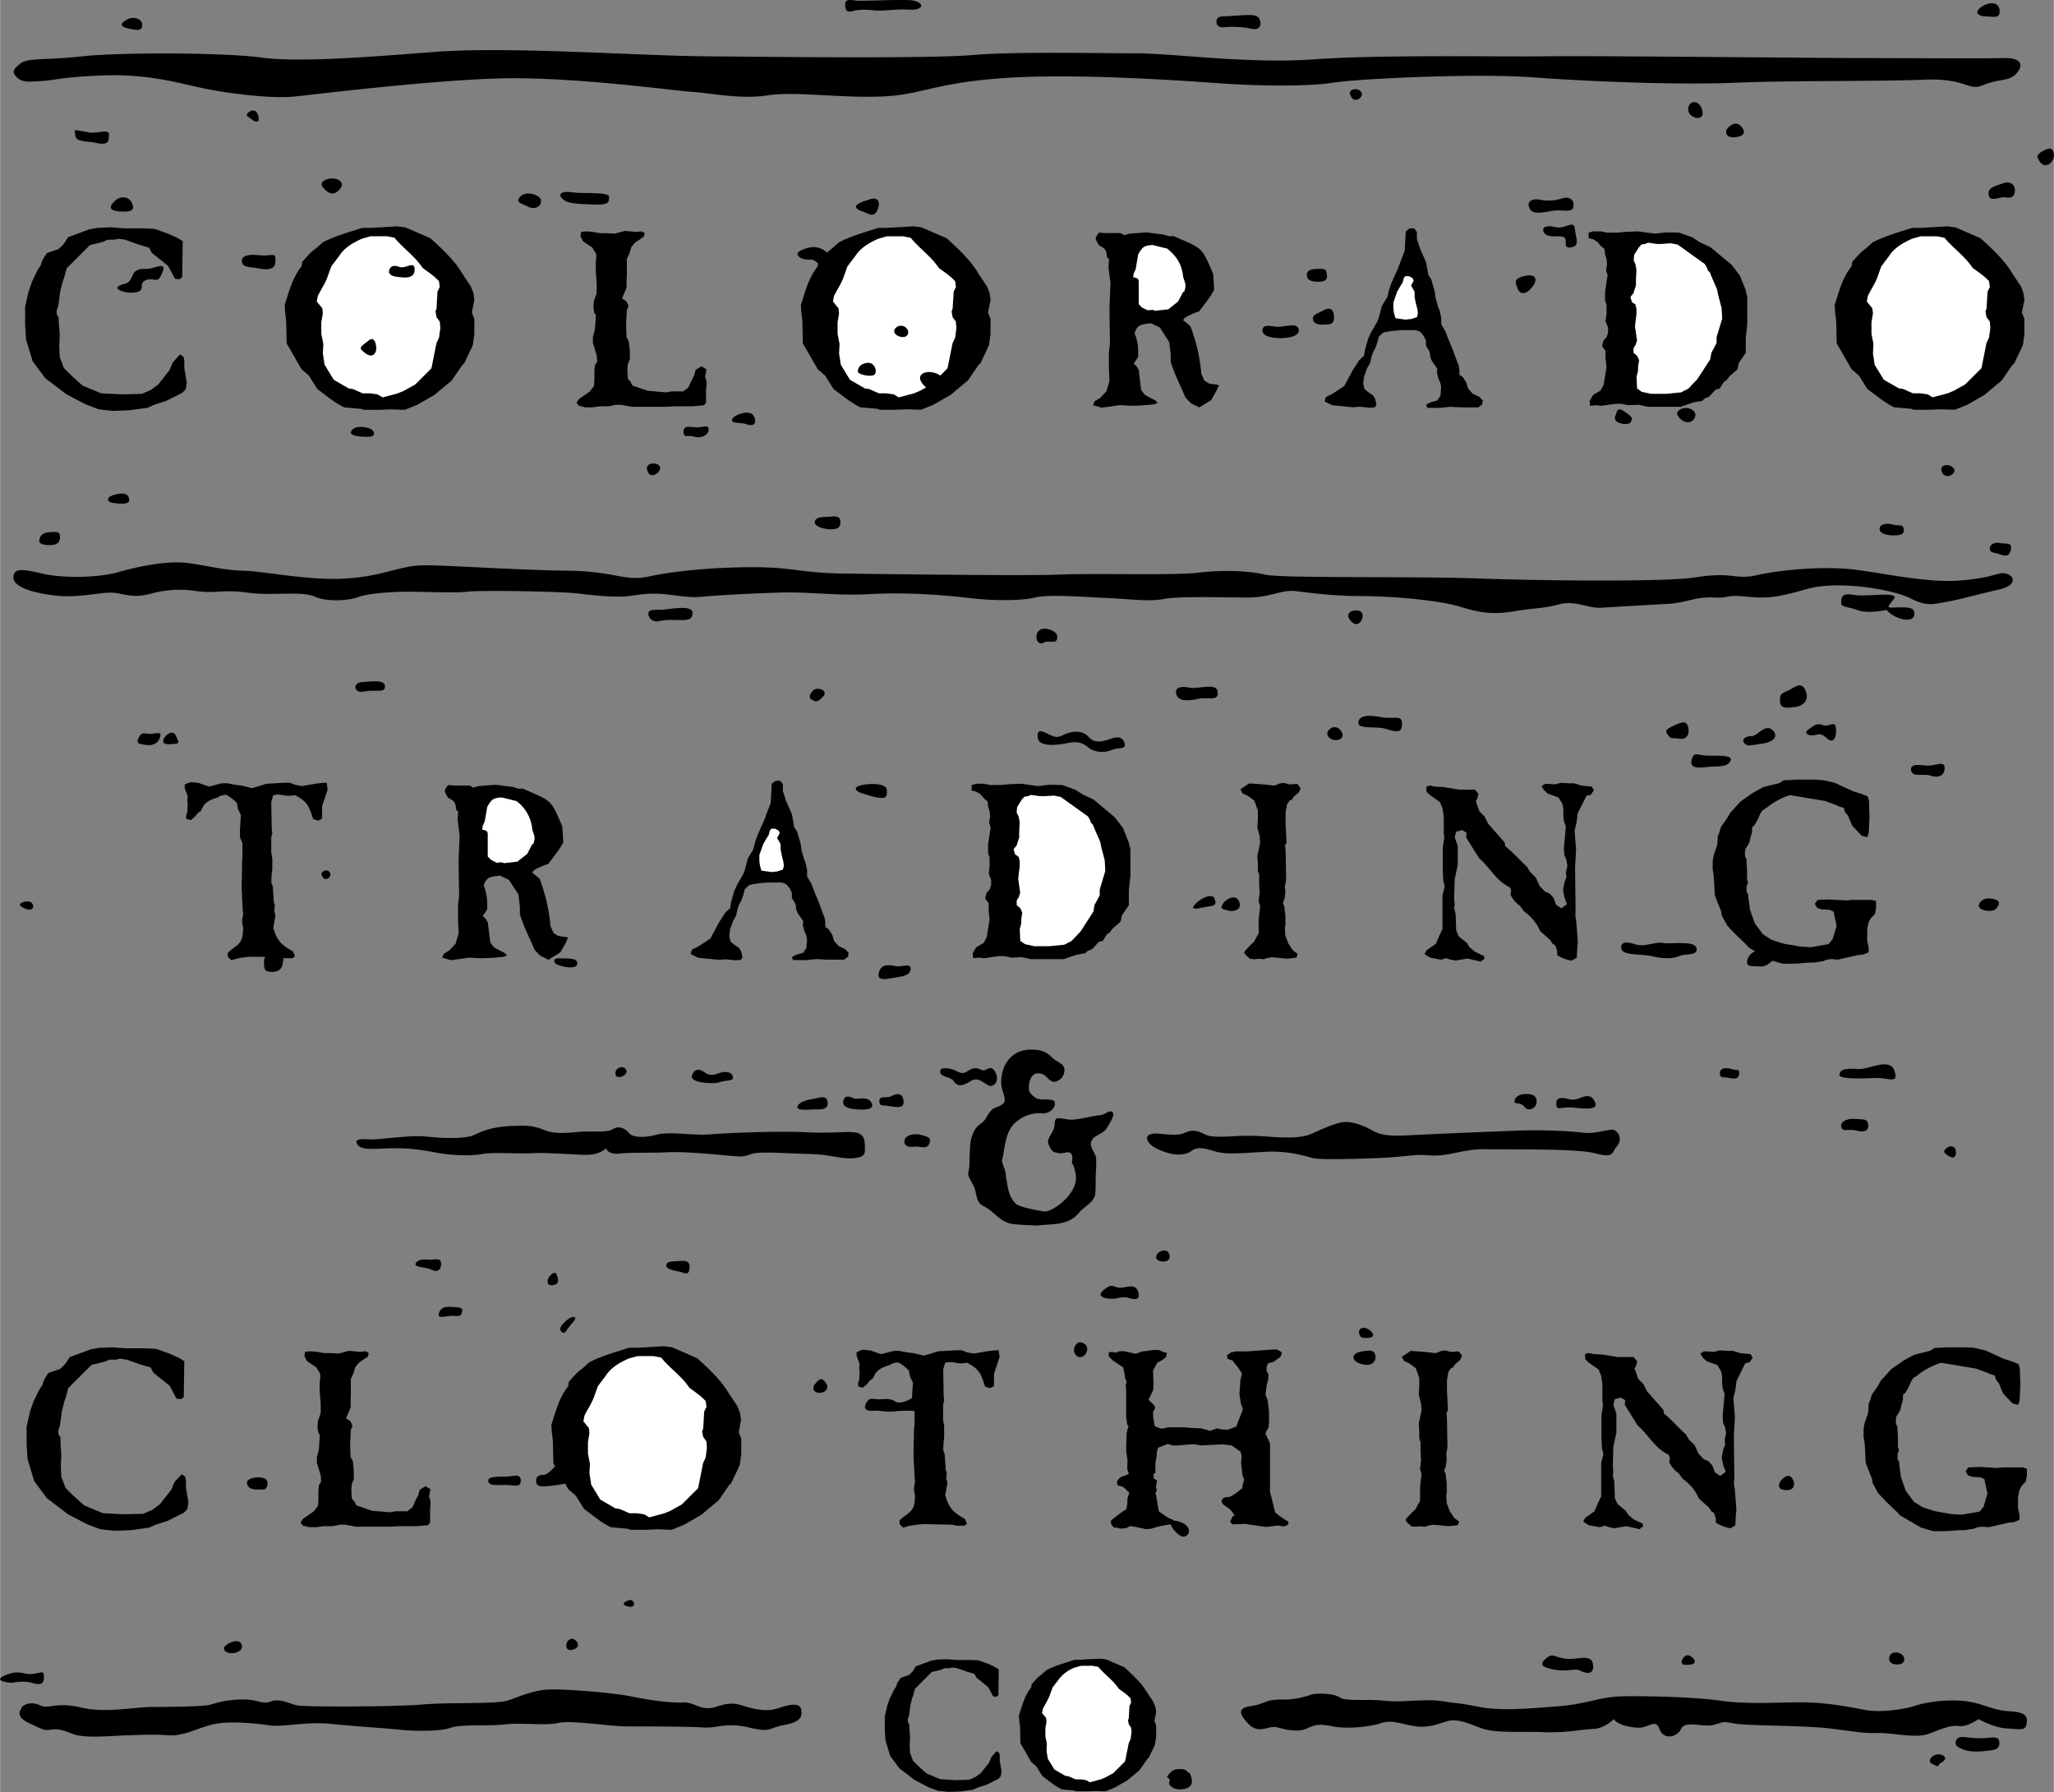 <svg xmlns="http://www.w3.org/2000/svg" width="2500" height="2181" viewBox="0 0 28.936 25.247"><rect x="0" y="0" width="28.936" height="25.247" fill="#808080" stroke="none"/><path d="M1.725 5.556l.271-.007.124-.053.107-.078.16-.203.046-.11.101-.111.046.028.015.053v.107l.035.207-.014.093-.051.053-.227.114-.168.054-.096.043-.261.035-.228.008-.196-.022-.185-.071-.268-.14-.3-.228-.178-.239-.093-.306-.013-.207v-.253l.05-.221.05-.14.038-.078.043-.089.036-.051.028-.082.061-.096.167-.058.072-.071.061-.096.299-.11.118-.021.182-.008.189.015h.264l.167.007.189.068.139.063.068.043-.008.508-.039.028-.063-.007-.097-.182-.231-.185-.036-.071-.147-.043-.192-.069-.093-.013-.054.013h-.1l-.06.03-.188.046-.328.328-.033.125-.021.056-.036.14-.028.21-.022.061v.05l.028.054v.057l.008.09.007.105-.007.153.007.147.057.153c.082.089.171.168.264.25l.264.11.3.014zM5.353 3.203l-.125.007h-.124c-.196.063-.371.11-.557.203l-.1.089c-.075.05-.132.125-.192.189l-.008.061c-.128.16-.175.35-.238.545l.007.104.014.118.007.32c.071.118.139.243.21.364l.104.089.118.189c.125.09.231.186.378.258l.235.021.043.014h.214l.167-.007.196.007.175-.071.242-.139.243-.203.153-.222.021-.014c.042-.09.085-.175.124-.265l.021-.153v-.216l-.035-.09.035-.175-.012-.096-.036-.092-.132-.2c-.104-.175-.285-.342-.439-.482l-.353-.153-.113-.014-.243.014zM8.873 4.951v.11l-.029.071-.007.082.007.121.036.04.028.057.221.074.254.022.074-.014h.168l.071-.054.061-.131.021-.037.022-.082.082-.049.071.043-.021.103.021.061v.064l-.007.05v.192l-.029.035-.16.015H9.5l-.11.007h-.489l-.153-.028h-.075l-.1.021h-.125l-.103.015h-.1l-.089-.022-.036-.043.036-.053.154-.107.056-.075.007-.082v-.136l.008-.075.031-.05-.007-.089-.053-.174V4.75l.029-.114.011-.16V4.43l-.019-.014-.014-.086.007-.089.039-.111v-.131l-.013-.183v-.117l.006-.05v-.071l-.053-.089-.132-.09-.036-.071.008-.061.074-.007.093.007.096.018h.082l.128.007.147-.039.146.014.089-.007.043.025-.015.05-.124.085-.05.061-.029.093-.035.075v.21l-.004.103v.089l-.064.154.057.036.025.043.008.039-.022.043-.011.21.007.174.032.061zM15.984 4.694c.036-.125.107-.125.232-.14l.124.061.132.204.021.174v.104c.054.183.14.336.207.503l.078.082.118.058.168-.104.074-.132.036-.079-.14-.021-.067-.042-.043-.097a2.445 2.445 0 0 0-.153-.667l-.057-.05-.047-.036.025-.036a.98.98 0 0 1 .203-.089c.071-.104.153-.189.21-.307l-.014-.222c-.168-.385-.14-.35-.557-.531h-.071l-.064-.021-.249-.032-.24.018-.072.021-.053-.029h-.225l-.075-.007a.184.184 0 0 0-.05.086.355.355 0 0 0 .05.096c.089.043.104.064.11.168l.028.021-.007.117.028.225-.014.36.007.488-.015.125v.211l.008.192-.043.146-.086.093-.082.05-.021.053.125.036.253-.036.153.008c.118 0 .229-.008.339-.021l.043-.021-.035-.032-.146-.078-.054-.068-.034-.286-.036-.057-.035-.028.063-.097v-.071a.664.664 0 0 0-.05-.263zM19.754 4.651H19.9c.05 0 .097.007.125.043l.035.043.029.061v.071l.032.053.021.036.008.071.021.054.078.114-.006.053.024.093.021.04.015.064-.008.125-.045.07-.093.025-.067.036.018.043h.189l.133-.015.146.008h.253l.053-.043.008-.054-.047-.05-.093-.043-.067-.075-.023-.078-.05-.082-.05-.035V5.21l-.01-.064c-.043-.096-.071-.204-.114-.292l-.036-.089-.039-.1-.057-.097v-.092l-.021-.097-.021-.05-.039-.139-.008-.075-.05-.175-.042-.067-.033-.181-.079-.175-.05-.153v-.097l-.039-.05h-.064l-.053.043-.008.139-.007.132-.028.075a1.451 1.451 0 0 0-.043.114l-.036.089-.024.05-.058.132-.035.104-.021.09-.075.121-.043.16-.021.061-.097.168-.036.082-.043.152-.015.085-.067.061-.05.079-.04.061-.078.146-.043.078-.177.117-.079.036-.021.064.107.053.296.029.093-.008.139.015.075-.007.021-.036-.015-.075-.032-.057-.057-.036-.064-.053-.018-.079.011-.089.043-.125.043-.071.021-.096.021-.058.032-.061.029-.078.021-.082.064-.058c.082-.018.171-.026.264-.033zM22.641 3.72l-.014.089.021.068-.036.239v.118l.022.063v.119l-.015.11.036.089v.071l-.021.064-.043.047-.022.078.05.068v.107l.015.125-.043.249-.043.079-.104.061-.049.085.007.068.078-.008.082.008.197-.028h.082l.099.02.147-.006.132.028h.46l.185-.064.115-.018.039-.035.056-.022.097-.103.057-.015.057-.092.039-.025.043-.057.111-.096.021-.093.096-.139v-.207l.008-.071.013-.132v-.378l-.024-.103-.079-.197-.117-.153-.3-.25-.147-.067-.11-.072-.182-.064-.181-.004-.162.018-.235-.032-.175.007-.124.011h-.139l-.085-.018h-.112l-.063.018v.078l.063.015.058.036.06.067.043.035.007.069.022.071zM27.192 3.203l-.125.007h-.125c-.196.063-.371.11-.556.203l-.101.089c-.074.05-.132.125-.192.189l-.007.061c-.129.16-.175.35-.239.545l.007.104.015.118.007.32c.071.118.14.243.211.364l.104.089.117.189c.125.089.232.186.378.257l.235.021.043.014h.214l.168-.007.196.007.175-.071.242-.139.242-.203.153-.222.021-.014c.043-.09.086-.175.125-.265l.021-.153v-.215l-.036-.09.036-.175-.013-.096-.035-.093-.132-.2c-.104-.175-.286-.342-.439-.481l-.353-.153-.114-.014-.243.014zM6.813 12.476c.035-.125.106-.125.231-.14l.125.061.133.203.021.175v.104c.054.182.139.336.207.503l.078.082.118.058.167-.104.075-.132.035-.079-.139-.021-.067-.042-.043-.096a2.445 2.445 0 0 0-.153-.667l-.058-.05-.046-.036.024-.035a.964.964 0 0 1 .204-.089c.071-.104.153-.189.21-.307l-.015-.222c-.167-.385-.139-.35-.556-.531h-.069l-.065-.023-.25-.032-.242.019-.071.021-.054-.029h-.224l-.075-.007a.18.18 0 0 0-.05.086.423.423 0 0 0 .05.096c.089.043.103.064.111.168l.028.021-.007.117.028.225-.015.36.008.488-.015.125v.211l.008.193-.043.146-.085.092-.082.051-.021.053.125.036.253-.036.153.008c.117 0 .229-.008.339-.021l.043-.021-.036-.032-.146-.078-.053-.068-.037-.287-.035-.057-.036-.029.064-.096v-.071a.683.683 0 0 0-.05-.264zM10.821 12.433h.146c.05 0 .096.007.125.043l.035.042.028.062v.071l.032.053.021.036.008.071.021.054.079.114-.008.053.025.093.021.039.015.064-.008.125-.046.071-.093.025-.068.035.019.043h.189l.132-.015.146.008h.253l.054-.043.007-.054-.046-.05-.093-.043-.067-.075-.021-.078-.05-.082-.051-.036v-.068l-.01-.064c-.042-.096-.072-.203-.114-.292l-.036-.089-.039-.101-.057-.096v-.093l-.021-.097-.021-.05-.039-.139-.008-.075-.05-.175-.043-.067-.032-.182-.078-.175-.05-.153v-.097L10.989 11h-.064l-.054.043-.007.139-.007.132-.029.075c-.014.035-.029.071-.042.114l-.036.089-.024.05-.058.132-.035.104-.021.089-.075.122-.043.16-.021.061-.096.168-.036.082-.043.153-.014.085-.068.061-.05.079-.039.061-.078.146-.043.079-.179.117-.078.036-.021.064.107.053.296.029.093-.008.139.015.075-.007.021-.036-.015-.075-.032-.057-.057-.036-.064-.053-.018-.079.011-.089.043-.125.042-.071.021-.096.021-.058.032-.061.028-.078.021-.082.064-.058c.084-.022.173-.029.265-.036zM13.949 11.502l-.014.089.021.068-.036.239v.118l.021.064v.118l-.013.11.035.089v.071l-.022.065-.042.047-.021.078.05.067v.108l.013.125-.042.249-.043.079-.103.06-.05.085.007.069.078-.008.082.008.196-.03h.082l.1.022.147-.007.131.028h.46l.186-.063.114-.019.039-.035.058-.021.096-.104.057-.015.057-.092.039-.025.043-.057.11-.096.022-.093.096-.14v-.206l.007-.071.015-.132v-.379l-.026-.102-.078-.196-.118-.154-.299-.25-.146-.067-.111-.071-.182-.065-.182-.004-.16.019-.235-.033-.175.007-.125.011h-.139l-.086-.018h-.11l-.065.018v.078l.065.015.057.035.06.068.043.036.007.068.021.071zM18.101 12.49l.008.075-.015.107-.021.046.021.057.015.132v.125l-.008.043.008.11.043.111.061.092.071.054-.021.05-.125.015-.218-.021-.076.014-.042.014-.064-.007-.067.007-.064-.007-.054-.05-.028-.039a.968.968 0 0 1 .139-.146l.068-.121v-.192l.021-.189-.021-.071.014-.125-.007-.125v-.124l-.018-.058v-.096l-.008-.111.04-.188-.008-.097-.032-.117.008-.129v-.11l-.05-.139-.086-.064-.082-.039-.028-.058.125-.082c.121.008.231.015.349.032l.082-.032.058-.007.078.021.11-.007.047.061-.025.057-.071.061-.035.05h-.019l-.042.058-.021.117v.153l.014.278-.021.028.008.09.007.402-.018.091zM22.144 13.535a.546.546 0 0 1-.206-.078v-.061l-.029-.079-.035-.021-.036-.053-.139-.125-.036-.071a.667.667 0 0 0-.192-.207l-.057-.078a.414.414 0 0 1-.132-.153l.007-.075-.021-.035c-.188-.086-.278-.278-.432-.41l-.182-.293.007-.064-.061-.037-.085.021-.021.078.043.125v.271l-.043.195-.008.278.008.082-.008.043.021.089.008.232.035.082.118.096.035.058.075.063.128.061.008.036-.05.043-.189-.043-.168.028-.074-.014-.058-.019-.074.021-.153-.029-.079-.05.028-.054.133-.092c.028-.068.057-.139.092-.207v-.475l.032-.125-.021-.078-.007-.146v-.324l.021-.136-.007-.067v-.235l-.018-.114-.036-.089-.139-.097-.051-.05v-.071l.051-.015.061.015.132.007.217.036h.221l.05.057-.015.068-.021.035c.014.05.035.097.05.146l.074.074.05.101.232.264.007.05c.11.089.2.192.307.292l.047.075.078.078.054.118.071.075.074.035.051.058.035.096.075.05.078-.057-.035-.097-.02-.103.021-.113.028-.068-.008-.071.021-.089-.014-.086-.028-.061-.008-.093.028-.317-.028-.078-.007-.068v-.1l-.015-.074-.053-.086-.15-.054-.054-.05-.035-.057.05-.032.146.007.074-.021.118.007h.071l.104.032.146.015.028.05-.043.064-.061.014-.125.25-.015.125-.028.117.021.264-.014.261.007.599-.003.073.014.093.021.278-.007.075-.008.146-.07.043zM.601 1.14c-.147.007-.272.033-.356-.043C.16 1.021.177.979.287.894.397.81.635.852 1.176.792 1.718.734 3.183.742 3.674.81c.491.067 1.347.008 2.413-.076C7.154.649 8.949.785 9.931.793c.982.009 3.175.034 3.76-.017.584-.051 1.752-.025 2.303-.025.55 0 1.583.152 2.523.085.939-.068 2.531-.034 3.302-.043.771-.008 3.802.025 4.36.025s1.761.009 2.049 0c.288-.008.271.127.169.229-.102.102-.236.06-.457.152-.22.094-.22-.102-.838-.076s-1.846.009-2.667.043c-.821.033-2.049-.018-2.837-.076-.787-.06-2.455.017-2.827.076-.373.059-1.118.042-1.584.008-.465-.033-1.98-.144-3.014-.076-1.033.068-1.194.246-1.787.263-.592.018-1.194-.076-1.575-.017s-.805-.034-1.075-.051c-.271-.018-1.718-.221-2.743-.187s-2.523.221-2.845.254c-.322.034-.965-.042-1.372-.135s-.787-.186-1.363-.161c-.575.025-.643.067-.812.076zM.198 8.083c.033-.073.145-.062.405 0s.768.062 1.056-.021c.288-.083.699-.165.974-.131.273.034.514.104.802.11s.919.144 1.446.109c.528-.034.754-.186 1.097-.186s1.344.069 2.016.076.803.157 1.146.082.897-.131 1.467-.131.686.083 1.289.09 2.509.034 3.037.014c.527-.021 1.632.014 1.954-.027s.713-.027.932.027c.22.055 2.057.021 3.01.055.953.034 2.657.048 3.044-.014.562-.089.556.041.885-.034s.946-.131 1.385-.075c.438.055 1.021.191 1.494.15.474-.041.508-.123.624-.096.117.027.172.164-.103.226-.274.062-.569.145-.733.172-.165.027-.268.075-.508-.048-.239-.124-1.015-.261-1.467-.131-.452.131-.576.131-.864.104-.287-.027-.212.027-.452.014s-.384.075-.631.089c-.247.014-.727.041-.932.055s-.371-.109-.603-.048c-.233.062-.329.048-.624.096s-.466.034-.774-.062c-.309-.096-.994-.15-1.386-.15-.391 0-.692-.041-.918-.069-.227-.028-.336.089-.699.089s-.96-.021-1.173.021c-.212.041-.466 0-.802-.014s-.81-.055-1.008-.007c-.199.048-.59.048-.933.007s-.871-.083-1.385-.055c-.514.027-.836-.035-1.296-.021-.459.014-.891.041-1.042.055-.15.014-.185.014-.514-.027-.33-.041-.495.028-.666.028-.172 0-.315-.007-.583-.041-.268-.035-1.426-.049-1.584-.028-.157.021-.604 0-.836 0-.233 0-.583.028-.699.076-.117.047-.433.075-.617-.007-.186-.083-.59-.007-.94-.055-.349-.049-.438.014-.713-.021a1.516 1.516 0 0 0-.651.035c-.213.054-.295.027-.479-.007-.186-.035-.501.075-.865.034s-.658-.144-.583-.308zM1.807.267c.071-.035.181-.005.193.066.011.072-.022.1-.116.083S1.597.373 1.807.267zM1.16 1.848c.104.017.088.032.248.011.16-.023.122.027.122.094s-.066.088-.176.06c-.11-.027-.282-.005-.293-.1-.011-.093-.04-.087.099-.065zM3.48 1.632c-.033-.029.1-.132.144-.033s.027.183-.144.033zM12.817.002c.089.004.16.044.16.077s-.05.066-.193.056c-.144-.012-.358.027-.475.011s-.216-.011-.299.011c-.083.022-.104-.017-.104-.094s.066-.066.154-.055c.089.011.514-.016.757-.006zM17.603.4a1.261 1.261 0 0 0-.343-.017c-.089.012-.127-.027-.122-.088.005-.062.061-.066.132-.066.072 0 .26-.022.354-.017.095.005.127.038.133.11s-.05.106-.154.078z"/><path d="M19.017 1.317c-.014-.054.11-.094.16-.021.05.071-.116.198-.16.021zM23.785 1.549c-.006-.144.16-.154.198.011.039.166-.194.106-.198-.011zM24.32 1.842c.006-.038.111-.139.183-.083.072.055.105.138-.011.166-.116.028-.182-.006-.172-.083zM27.95.229c-.062-.004-.154-.05-.033-.133s.249-.061.254.05c.006.11-.049.094-.221.083zM28.708 2.223c-.018-.041.044-.088.127-.121.082-.033.11.038.099.116-.011.077-.144.199-.226.005zM28.017 2.709c.005-.066.094-.088.205-.127.11-.039.171.033.165.104-.005.072-.033.111-.127.095s-.254.094-.243-.072zM21.535 2.891c-.006-.038.031-.098.152-.079a.605.605 0 0 0 .304-.012c.085-.031.177-.013.177.085 0 .097-.055.085-.207.079-.152-.006-.395.116-.426-.073zM21.742 3.25c-.013-.053.049-.079.177-.049.127.031.255-.109.267.019.013.128.073.237-.036.262s-.091-.043-.091-.092c0-.048-.049-.061-.104-.061s-.188.018-.213-.079zM21.378 4.058c-.028-.074-.062-.134.103-.17.164-.037.183.055.109.151-.072.098-.17.134-.212.019zM18.416 3.905c-.022-.081.026-.113.143-.117.116-.003.127.004.135.091.008.086-.064.09-.139.09-.076-.001-.128-.023-.139-.064zM18.498 4.504c-.01-.072.049-.078.146-.131s.15-.015.15.102c0 .116-.09.09-.146.098-.056.007-.142-.012-.15-.069zM17.785 4.647c.011-.07.075-.06.188-.045.112.016.3-.071.323.038.022.108-.177.124-.26.124-.082 0-.266-.019-.251-.117zM12.059 2.916c-.007-.047.114-.081.195-.108s.148 0 .121.108c-.026.107-.081.128-.148.094-.068-.034-.162-.048-.168-.094zM13.955 4.226l-.014-.096-.036-.093-.132-.2c-.104-.175-.285-.342-.438-.481l-.354-.153-.113-.014-.243.014-.125.007h-.124c-.196.063-.371.11-.557.203l-.1.089c-.025.017-.047.038-.069.058a.276.276 0 0 0-.199-.079c-.101.007-.213.061-.215.088-.007.067.101.095.188.088.031-.003.066.025.1.054l-.004.041c-.128.16-.175.35-.238.545l.007.104.014.118.007.32c.071.118.139.243.21.364l.104.089.118.189c.124.089.231.186.378.257l.235.021.043.014h.214l.167-.007.196.007.175-.071.242-.139.243-.203.153-.222.021-.014c.042-.09.085-.175.124-.265l.021-.153v-.215l-.035-.09.036-.175zM7.338 2.76c.07-.07.272-.02.282.061.011.081-.08.142-.182.091-.1-.05-.191-.061-.1-.152zM7.913 2.791c-.061-.071.03-.101.151-.081s.515-.01.515.061.011.121-.222.11c-.232-.009-.374-.009-.444-.09zM9.114 6.606c-.014-.09.152-.101.182-.03s-.151.212-.182.03zM9.629 6.081c0-.081.06-.071.161-.061.102.011.192-.05.192.03 0 .081-.111.132-.202.102s-.151.03-.151-.071zM10.325 5.889c.028-.042.223-.121.283-.04.061.08.03.171-.081.131s-.262 0-.202-.091zM11.478 7.358c0-.069.099-.075.166-.075s.188-.038.195.06-.053.12-.158.113c-.105-.008-.203-.045-.203-.098zM26.483 7.435c.013-.049.089-.07.185-.044.096.025.14-.013.152.063.013.076-.044.089-.146.089s-.21-.032-.191-.108zM27.355 6.64c-.032-.103.121-.115.172-.038.051.076-.131.17-.172.038zM28.036 7.708c.005-.031.063-.076.146-.057.082.019.178-.02.146.102-.032.121-.121.063-.191.045-.07-.019-.114-.013-.101-.09zM22.758 5.858c.027-.062.017-.137.137-.054.12.082.103.094.077.146-.027.05-.266.022-.214-.092zM23.633 5.847c-.028-.051.061-.117.157-.094s.123.1.065.163c-.056.062-.165.034-.222-.069zM1.626 2.822c.069-.061.176-.057.222.022.045.08.039.137-.092.137-.13 0-.289-.017-.13-.159zM1.752 3.999c.089-.022.097-.091.125-.142.028-.052.091-.074.182-.068s.29-.114.233.034c-.058.147-.074.119-.154.113-.079-.006-.148.028-.142.097s-.057.091-.159.091-.307-.068-.085-.125zM3.406 3.686c-.007-.051.029-.113.233-.091.205.022.249-.062.239.097-.006.091-.08.119-.228.091s-.233-.012-.244-.097zM4.964 6.051c.053-.056.21-.04.268 0 .057.04.051.103-.046.103s-.313-.006-.222-.103zM4.549 2.64c-.066-.079.056-.131.147-.125s.154.073.097.142c-.057.068-.131.12-.244-.017zM.552 7.614c.007-.047.023-.108.154-.117.132-.01.141.009.136.089-.004.08-.084.094-.141.094-.055-.001-.159-.006-.149-.066zM1.522 7.032c0-.033.062-.061.155-.075.094-.014.131.019.141.075.009.057-.052.07-.15.062-.099-.011-.146-.011-.146-.062zM.296 12.771c-.07-.044.09-.099.145-.054.053.045.026.162-.145.054zM4.602 11.028c-.118 0-.232.028-.35.047l-.097-.019-.071-.028h-.089l-.25.015c-.063.024-.125.039-.196.061l-.146-.036-.071-.008-.132-.025h-.075c-.064.015-.118.032-.182.047l-.153-.054c-.036 0-.061-.007-.09-.007-.028 0-.05.007-.1.035v.047l.043.117-.007.058.007.063-.007.104-.015.043v.047l.064.021.061-.051.043-.053.042-.029c.042-.117.118-.153.235-.188l.042-.025.071-.014a.55.55 0 0 1 .157.117l.015.082.042.093c-.007.061-.007.132-.014.192v.114l.035.089v.204l-.004.039-.007.385.014.3.008.067-.015.08v.046l.015.071-.008.097c-.021.146-.11.153-.21.253v.054l.05.05a.994.994 0 0 1 .292-.05l.188.003a.086.086 0 0 0-.019.056c0 .1 0 .145.081.153s.162-.009.181-.108c.006-.035.012-.063.013-.087l.024.004h.103l.035-.029-.028-.067c-.168-.093-.229-.153-.278-.335l.028-.161v-.021l-.014-.054.007-.079-.014-.042-.014-.222-.022-.057.007-.132.008-.043v-.164l-.015-.086v-.214l.015-.057-.008-.057-.007-.381.028-.097c.021 0 .043-.007.064-.007.061 0 .11.018.164.018.028-.004.057-.004.078-.011.182.097.196.157.257.339l.071.021.054-.028v-.174l.078-.235-.012-.097zM2.034 10.492c-.07-.014-.126-.009-.081-.099.046-.09.081-.054.162-.054.082 0 .172-.046.136.054-.036.099-.126.117-.217.099zM2.305 10.411c.021-.05.126-.144.171-.045.046.1.063.108-.045.117-.108.009-.153-.009-.126-.072zM4.529 12.321c-.012-.044.081-.09.117-.027.037.063-.081.153-.117.027zM5.115 9.745c-.125.026-.162-.126-.009-.136.154-.009.316-.035.316.063 0 .099-.136.036-.307.073zM9.268 8.753c-.072.014-.135-.045-.135-.107s.081-.054.171-.054.441-.081.45.036c.009.117-.09.108-.207.108s-.135-.009-.279.017zM11.457 9.726c.054-.054.225 0 .135.091-.09.09-.1.071-.162.036-.064-.036.027-.127.027-.127zM12.142 11.176c-.095-.03-.136-.09.009-.117.144-.027.342-.018.342.072-.001.091.035.172-.351.045zM7.844 13.587c-.051-.021-.058-.094.036-.086.094.007.252-.015.252.072s-.188.058-.288.014zM12.388 13.681c.031-.088.115-.093.217-.071.101.021.23-.051.224.043-.008.094-.115.101-.238.123s-.254.05-.203-.095zM14.604 8.944c.016-.079.094-.104.183-.074.088.029.122.074.103.138-.02.064-.128.01-.182.044-.054.034-.123-.006-.104-.108zM14.62 10.393c-.006-.094.01-.123.152-.049.143.074.152.025.271-.015.118-.039.226-.024.3.06.074.083.187.063.305.02s.172-.015.196.068c.024.084-.088.05-.182.089s-.235.044-.334-.039c-.099-.084-.196-.079-.305-.055s-.393.059-.403-.079zM16.567 9.749c-.003-.061.078-.086.182-.061.104.026.368-.065.398.035.052.173-.147.095-.26.121-.112.026-.311.061-.32-.095zM16.87 12.708c.046-.041.208-.139.242-.043.035.095-.017.095-.121.112-.103.018-.276.07-.121-.069zM17.233 12.726c.045-.063.182-.139.226-.018.043.121-.096.139-.156.121s-.13-.017-.07-.103zM18.705 10.363c-.038-.07.104-.19.19-.061s-.129.174-.19.061zM19.138 10.165c.019-.085.139-.096.32-.061.182.034.294-.044.294.095s-.086.112-.233.069-.407.018-.381-.103zM19.008 8.719c-.044-.066.018-.139.139-.113.121.026-.001.32-.139.113zM22.84 13.345c0-.079.079-.079.205-.039.126.039.266-.04.385-.021.119.021.444-.04.471.073.026.112-.152.073-.245.112-.093.04-.212.04-.392 0-.179-.038-.424.001-.424-.125zM26.373 12.679h-.285l-.074.007-.254-.014-.153.007-.039.054.032.057.057.021.118.007.057.025.043.203-.057.188-.058.068-.249.043-.14-.008-.242-.042-.168-.053-.124-.079-.114-.153-.068-.192-.021-.153-.007-.071-.021-.028v-.076l.021-.057-.014-.039v-.122l-.008-.161-.021-.054v-.063l.008-.036.035-.054.021-.042.015-.068.021-.071v-.067l.031-.028.043-.071.043-.097.036-.05.031-.015c.114-.089.218-.153.35-.192l.071.011.425.071.153.057.039.019.071.021.015.057.042.05.062.146.132.139.078.021.021-.057.011-.218-.007-.242-.019-.058-.078-.032-.132-.042-.125-.058-.132-.061-.16-.035-.111-.008h-.281l-.097.008h-.061l-.071.042-.217.054-.146.079-.179.124-.146.161-.043.074-.09.129-.021.074-.021.051-.008.124-.05.146-.014.082v.114l.014.089.007.104.008.168c.028.085.064.16.093.242l.003.043.079.146c.089.1.175.182.271.271l.036.043.085.05c-.117.054-.127.176-.097.194.033.021.06.014.173.021.068.004.126-.039.168-.082l.145.042h.186l.175-.015h.079l.132-.021.05-.021.074-.008.082.008.282-.064.075-.007.078-.032v-.071l-.021-.09v-.167l.021-.097.032-.057.057-.058.015-.089v-.093l-.058-.016zM23.516 10.376c-.04-.056-.086-.08.037-.139.122-.059.212-.106.233.021s-.059.165-.133.149c-.074-.015-.111.007-.137-.031zM23.834 10.701c.026-.1.064-.074.171-.059.105.016.409-.021.377.069-.032.09-.144.085-.266.09s-.324.059-.282-.1zM24.562 10.446c-.015-.038.037-.075.117-.075s.191-.181.293-.085c.101.096-.011.176-.149.191-.137.017-.223.059-.261-.031zM25.079 9.892c-.012-.112.021-.122.106-.159.086-.037.197-.154.256.005.059.16-.085.219-.16.224-.075.005-.192.037-.202-.07zM25.467 10.286c.1-.074.133-.101.218-.069s.171-.08.181.048-.038.223-.133.133c-.096-.091-.127-.037-.202-.037-.075 0-.107-.043-.064-.075zM26.924 10.844c-.007-.074.08-.074.202-.059.122.017.271-.08.271.032 0 .111-.085.148-.197.111-.111-.036-.265.033-.276-.084zM25.939 8.485c.007-.055-.005-.139.178-.104.183.034.661-.06.562.063-.099.124-.108.119.05.114s.237 0 .242.083c.005.084-.084.114-.213.069-.128-.044-.178-.118-.178-.118s-.257.06-.404.005c-.148-.054-.246-.038-.237-.112z"/><path d="M5.952 3.774c.085.063.16.11.231.188l.011.082-.032.065-.014.242-.014.036.015.082.046.063.007.09-.018.135-.036.076-.071.356-.228.228-.16.089-.086.036-.214.057-.072-.043-.103-.014H5.11l-.138-.06-.058-.008L4.7 5.35l-.128-.211-.025-.16.007-.132-.029-.146v-.16l.021-.125-.006-.072-.079-.096.015-.078c.043-.089.097-.164.132-.257l.058-.16.11-.146c.074-.118.196-.187.32-.243l.125-.036h.225l.11.021c.125.153.286.257.396.425zM16.444 3.502c.14.118.203.218.225.403.019.057.032.085.032.125 0 .014-.007.042-.014.071l-.025.021-.064.125-.139.111-.189.021-.028-.014-.075.007-.083-.042-.042-.046v-.233-.074c0-.05-.015-.058-.079-.071l.008-.054.028-.057.035-.211c.061-.104.082-.125.203-.132.069.015.14.037.207.05zM19.879 4.023l.05.086v.075l.015.078.025.096.007.057-.015.054-.089.028c-.021 0-.043 0-.064.007l-.149-.021-.021-.074-.008-.065v-.082l.053-.153.05-.086.029-.046.014-.058.021-.028h.054l.05.028.015.036-.037.068zM23.539 3.427l.097.019.382.274.028.046.014.043.029.028.021.054.082.189c.014.089.042.175.063.264l.008.146-.079.26v.082l-.074.14-.015.089-.182.281-.125.132-.104.054-.21.021h-.211l-.132-.028-.067-.047-.008-.167.021-.079v-.053l.015-.101-.028-.061-.05-.042v-.067l.028-.043.021-.063-.029-.2.021-.175v-.072l-.014-.061-.05-.035-.021-.071.043-.054.035-.11v-.079l.007-.139-.014-.078-.025-.054.007-.079.064-.103.039-.043.05-.008.043-.018.125.018h.067l.128-.01zM27.791 3.774c.086.063.161.11.232.188l.011.082-.032.064-.015.242-.014.036.014.082.047.063.007.09-.018.135-.036.075-.071.356-.229.229-.16.089-.086.036-.214.057-.071-.043-.104-.014h-.102l-.139-.061-.057-.008-.214-.122-.129-.211-.024-.16.007-.132-.028-.146v-.16l.021-.125-.008-.071-.078-.097.014-.078c.042-.089.096-.164.132-.257l.057-.16.11-.146c.075-.117.196-.186.321-.242l.125-.036h.225l.11.021c.126.152.286.256.396.424zM13.456 4.757l-.036.076-.072.356-.101.102c-.125-.08-.252-.052-.279.004-.026.053.026.117.078.164l-.086.047-.085.036-.214.057-.071-.043-.104-.014h-.104l-.139-.061-.057-.008-.213-.123-.128-.211-.025-.16.007-.132-.028-.146v-.16l.021-.125-.007-.071-.079-.097.015-.078c.043-.089.097-.164.132-.257l.057-.16.111-.146c.074-.117.196-.186.32-.242l.125-.036h.225l.11.021c.125.153.285.257.396.425.085.063.16.11.231.188l.011.082-.032.064-.015.242-.014.036.014.082.046.063.007.09-.017.135zM7.273 11.285a.552.552 0 0 1 .225.403c.018.057.032.085.032.124 0 .015-.008.043-.015.072l-.025.021-.063.125-.14.11-.188.021-.029-.013-.075.007-.082-.043-.043-.046v-.232-.074c0-.05-.014-.058-.078-.071l.007-.054.028-.058.036-.21c.061-.104.082-.125.203-.132.068.015.139.035.207.05zM10.946 11.805l.05.086v.074l.015.079.024.096.008.058-.015.054-.089.028c-.021 0-.043 0-.064.007l-.149-.021-.021-.074-.008-.064v-.082l.054-.153.05-.086.029-.046.014-.058.021-.028h.054l.05.028.015.036-.038.066zM14.848 11.209l.096.019.382.274.028.046.015.043.028.028.021.054.082.189c.015.089.043.174.064.264l.007.146-.078.26v.082l-.075.139-.014.09-.182.281-.125.132-.103.054-.211.021h-.21l-.132-.028-.068-.047-.007-.167.021-.079v-.053l.014-.101-.028-.061-.05-.043v-.067l.028-.043.021-.063-.028-.2.021-.175v-.071l-.015-.061-.05-.036-.021-.072.043-.053.036-.111v-.079l.007-.139-.015-.079-.028-.053.007-.079.064-.104.039-.042.05-.008.043-.018.125.018h.067l.131-.008z" fill="#fff"/><path d="M14.622 15.122c-.106 0-.132.139-.128.229.015.063.064.096.121.132.007 0 .028 0 .047.007h.057c.075 0 .139.007.139.036.021.082-.074.16-.16.16a.508.508 0 0 0-.389.125c-.16.132-.16.438-.188.51 0 .003 0 .011-.008.024.015.086.058.14.058.232.028.139.028.271.139.381.039.042.242.085.403.111.11.007.445-.229.445-.471 0-.058-.028-.183-.057-.211 0-.028.007-.064.007-.082 0-.035-.025-.071-.061-.071-.028 0-.071.015-.107.015-.103-.015-.117-.015-.164-.118-.007-.014-.007-.028-.014-.042.007-.075.075-.132.089-.21.015-.039-.007-.125.058-.125.053 0 .124.021.185.021.146-.007.289-.054.429-.067.039-.008.082-.05.124-.05.029 0 .036.021.036.042 0 .047-.05.125-.086.186-.061.107-.21.101-.228.218-.008.089.074.139.074.235 0 .071 0 .146-.007.218 0 .139 0 .271-.015.3-.046.103-.132.132-.214.221-.153.196-.378.16-.599.189-.125-.007-.328-.014-.378-.029-.168-.046-.229-.178-.382-.249-.093-.05-.086-.146-.117-.243-.029-.085-.086-.139-.093-.217.021-.061.021-.161.021-.229.007-.121 0-.231.057-.35.054-.11.104-.104.16-.175.032-.05.047-.089.09-.132.05-.057.195-.057.188-.153 0-.061-.05-.146-.05-.242 0-.254.153-.46.417-.46.14 0 .211.021.307.117.064.064.168.079.168.168 0 .082-.05.146-.132.167-.075.015-.118-.093-.189-.11-.013-.008-.031-.008-.053-.008zM1.747 21.334l.271-.007.125-.054.107-.079.16-.203.046-.11.101-.11.046.028.015.054v.106l.035.207-.014.093-.051.054-.228.114-.168.054-.096.042-.261.036-.229.007-.196-.021-.185-.071-.268-.139-.3-.229-.177-.239-.093-.307-.014-.207V20.1l.05-.221.05-.139.039-.079.043-.089.036-.05.028-.082.061-.097.167-.057.072-.071.061-.095.299-.11.118-.021.182-.007.189.014h.264l.167.008.189.067.139.064.068.043-.008.506-.039.028-.063-.007-.097-.182-.231-.186-.036-.071-.146-.043-.192-.067-.093-.015-.053.015h-.1l-.061.028-.189.046-.328.328-.032.125-.021.058-.036.139-.028.21-.021.061v.05l.029.053v.058l.005.088.007.107-.007.153.007.146.058.153c.082.09.171.168.264.25l.264.11.299.015zM4.983 20.728v.11l-.028.072-.007.082.007.121.036.04.029.056.22.076.254.021.074-.014h.168l.072-.054.06-.132.022-.035.021-.082.082-.05.071.042-.021.103.021.061v.064l-.006.05v.193l-.03.036-.16.014h-.257l-.11.007h-.488l-.154-.028h-.075l-.099.021H4.56l-.104.014h-.1l-.089-.021-.036-.043.036-.053.153-.107.058-.076.006-.082V21l.008-.076.031-.049-.006-.09-.054-.174v-.082l.029-.114.01-.162v-.045l-.018-.015-.013-.085.007-.09.039-.11v-.132l-.015-.182v-.118l.008-.05v-.071l-.054-.089-.132-.089-.036-.071.008-.061.074-.007.093.007.097.018h.082l.128.007.146-.039.146.014.089-.007.043.025-.014.05-.125.086-.05.06-.028.093-.036.074v.211l-.003.104v.089l-.065.153.058.035.024.043.008.039-.022.043-.01.211.007.175.032.06zM20.375 20.486l.007.075-.015.107-.021.046.021.057.015.132v.125l-.007.043.007.11.043.11.061.093.071.054-.021.05-.125.014-.218-.021-.074.014-.043.015-.064-.007-.067.007-.064-.007-.054-.05-.028-.039c.043-.057.089-.1.139-.146l.068-.122v-.192l.021-.188-.021-.071.014-.125-.007-.125v-.125l-.018-.057v-.097l-.007-.11.039-.189-.008-.096-.031-.118.007-.128v-.11l-.05-.14-.086-.063-.082-.04-.028-.057.125-.082c.121.007.231.015.35.032l.082-.032.057-.007.078.021.11-.008.047.061-.025.058-.071.061-.035.05h-.018l-.043.057-.021.118v.153l.014.278-.021.028.007.089.007.403-.017.091zM24.38 21.531a.576.576 0 0 1-.207-.079v-.061l-.028-.078-.035-.021-.036-.054-.139-.125-.036-.072a.664.664 0 0 0-.192-.206l-.058-.079a.423.423 0 0 1-.132-.153l.008-.074-.021-.036c-.189-.086-.278-.278-.432-.41l-.182-.292.007-.064-.061-.036-.086.021-.021.079.043.125v.271l-.043.196-.007.278.007.082-.007.042.021.089.007.231.036.082.117.097.036.057.074.064.129.061.007.036-.05.042-.188-.042-.168.029-.075-.015-.057-.021-.075.021-.153-.028-.078-.05.028-.054.132-.093c.028-.067.058-.139.093-.207v-.474l.032-.125-.021-.079-.007-.146v-.325l.021-.135-.008-.068v-.235l-.018-.114-.035-.089-.14-.096-.05-.051v-.071l.05-.014.061.014.132.008.218.035h.221l.051.058-.015.067-.021.036c.015.05.036.096.05.146l.075.075.05.1.231.264.008.051c.11.089.199.192.307.292l.046.075.079.078.053.118.071.075.075.036.05.057.036.097.074.05.079-.058-.036-.096-.021-.104.021-.114.028-.067-.007-.071.021-.09-.015-.085-.028-.061-.007-.093.028-.317-.028-.079-.007-.067v-.1l-.015-.075-.054-.086-.149-.053-.054-.05-.035-.058.05-.032.146.008.075-.021.118.007h.071l.103.032.146.014.028.051-.042.063-.062.015-.124.25-.015.125-.028.118.021.264-.015.261.007.599-.007.075.015.093.021.278-.008.075-.007.146-.068.04zM27.782 20.806l-.057-.021-.032-.057.039-.054.153-.007.253.015.075-.008h.285l.058.019v.092l-.015.089-.057.057-.032.058-.021.096v.168l.021.089v.071l-.079.032-.073.007-.282.064-.082-.007-.075.007-.05.021-.132.021h-.078l-.175.014h-.186l-.175-.05-.299-.174-.036-.042a4.075 4.075 0 0 1-.271-.271l-.079-.146-.003-.042c-.029-.082-.064-.157-.093-.243l-.007-.167-.007-.104-.015-.089v-.114l.015-.082.05-.146.007-.125.021-.05.021-.075.089-.128.042-.075.146-.16.179-.125.146-.078.218-.054.071-.043h.061l.097-.007h.282l.11.007.161.036.132.061.125.057.132.043.078.032.018.057.008.243-.011.217-.021.058-.079-.021-.132-.14-.061-.146-.042-.05-.014-.058-.071-.021-.039-.018-.153-.057-.425-.071-.071-.011a1.03 1.03 0 0 0-.35.192l-.032.014-.035.05-.043.096-.043.071-.032.028v.068l-.021.071-.014.067-.021.043-.036.054-.007.035v.064l.021.054.007.16v.121l.015.039-.021.058v.075l.021.029.007.071.021.153.068.192.114.153.125.078.168.054.242.043.139.007.25-.043.057-.067.055-.188-.043-.203-.057-.025-.118-.008zM13.456 25.08l.196-.005.09-.039.077-.057.116-.147.033-.08.072-.08.034.021.01.038v.078l.026.149-.011.066-.036.039-.165.082-.121.039-.069.031-.188.025-.165.005-.142-.015-.133-.05-.193-.101-.217-.165-.129-.173-.067-.222-.01-.149v-.184l.036-.159.036-.101.029-.057.03-.064.026-.036.021-.06.044-.069.121-.042.051-.051.043-.07.217-.08.085-.015.132-.006.137.011h.19l.121.005.137.049.101.047.049.031-.005.366-.028.021-.046-.006-.07-.131-.167-.135-.026-.051-.105-.031-.14-.049-.066-.011-.039.011h-.072l-.044.021-.137.033-.236.237-.023.09-.016.042-.025.101-.021.151-.015.044v.036l.021.039v.041l.005.064.005.077-.005.111.005.105.042.111c.059.064.124.121.191.18l.19.08.213.014zM15.326 23.377l-.09.006h-.091c-.142.046-.268.079-.401.146l-.072.064c-.055.036-.096.09-.14.137l-.005.044c-.093.116-.127.253-.173.395l.005.074.011.085.005.232c.052.085.101.176.152.263l.074.064.085.137c.09.064.167.135.273.186l.171.016.03.011h.155l.121-.005.142.005.126-.052.176-.101.175-.146.111-.16.016-.011c.03-.064.062-.126.09-.19l.016-.111v-.157l-.025-.064.025-.126-.011-.069-.025-.067-.096-.145c-.074-.126-.206-.247-.316-.348l-.256-.111-.082-.01-.176.008zM16.727 24.968c.049-.005.064.096.064.132 0 .06-.055.11-.17.11-.086 0-.147-.046-.152-.09l.01-.036c0-.031-.041-.041-.036-.054.067-.096.101-.106.184-.106.059 0 .1.019.1.044zM12.183 16.129c.003.113.019.171-.152.188-.171.018-.33-.053-.631-.059s-.695-.041-.813 0c-.117.041-.123.041-.329.023-.207-.018-.613-.059-.86-.047-.248.012-.501 0-.672.018s-.188-.076-.188-.076-.083.1-.301.094-.577-.035-.742-.023-.56-.018-.707.012-.424.018-.595-.012-.354-.07-.619-.07-.471.041-.536-.048c-.064-.088.059-.082.177-.076.118.006.565-.064.778-.041.212.023.554.041.688-.023.136-.065.266-.112.507-.124.242-.012.324-.006.472.053.147.059.289.047.489.029s.395.018.488-.041c.095-.059.189.012.225.059.035.048.177.077.377.024.2-.054.519.012.748-.006.229-.019.943-.053 1.391-.03.581.029.799-.094.805.176zM16.312 16.191c-.178-.081-.239-.246.029-.218.268.029.297.008.37-.021s.138-.036.261.029.391.015.673.021c.283.007.623.065.833-.029.21-.094.37-.166.485-.166.116 0 .261.058.377.123.116.065.253.079.507.065.254-.015 1.13-.051 1.521-.065.392-.015.768.007.942.029s.376-.065.434-.037a.144.144 0 0 1 .037.225c-.08.095-.037.174-.305.102s-1.246-.051-1.55-.058c-.304-.008-.528.108-.775.087-.246-.021-.333.021-.709.036-.377.015-.848.029-.956 0-.109-.029-.333-.102-.645-.087s-.551.043-.703 0c-.151-.044-.261-.08-.348-.015s-.239.087-.478-.021zM.301 24.056c.049-.056.147-.084.266-.028.12.057.211-.056.569.028s.744-.007 1.019-.007c.273 0 .688-.007.786-.028.099-.021.19-.07.45-.077s.288.077.421.028c.134-.05.268.035.38.056.112.021 1.362.021 1.763-.014s1.033 0 1.201-.057c.169-.056.358-.147.583-.154s.885.042 1.159.099c.273.056.548.091.724.084s.253.134.478.057.295-.028.429.007c.133.035.273.07.442.014.168-.056.295-.077.315.021.021.099-.007.176-.238.218s-.176.112-.499.035-.442.014-.646 0c-.204-.015-.829-.015-1.068-.015-.238 0-.794-.091-.969-.049-.176.042-.534-.007-.759.021-.225.027-.611-.008-.766.049s-.555.042-.682.028c-.126-.015-.653-.05-1.004-.085-.352-.035-.675.05-.864.021s-.598-.07-.822-.007-.394.161-.597.147c-.204-.014-.33-.007-.569 0-.238.007-.618.049-.786-.021-.169-.07-.232-.07-.316-.056-.084.014-.119-.015-.288-.092s-.154-.154-.112-.21M17.579 24.278c-.101-.108-.167-.213.04-.241.207-.029.195-.092.42-.092a1.2 1.2 0 0 0 .431-.069c.081-.028.328-.018.408.04.081.058.38.018.633.046.253.029.551-.034.81.006s.201.018.523.081c.322.062.759.017 1.132-.012.374-.029.569-.133.88-.138.311-.006.977.005 1.385.062s.828.018 1.179.023.684.074.867.109c.185.034.506 0 .701-.063s.506-.092.736-.058c.229.034.355.126.592.138.235.012.253.081.235.179s-.086.074-.275.063c-.19-.011-.402-.132-.402-.132s-.161.115-.276.098c-.115-.017-.241.04-.425.109-.185.069-.535-.018-.719-.012s-.235-.006-.627-.058c-.391-.052-1.201-.04-1.385-.074-.184-.034-.149-.023-.299.018-.149.04-.402-.069-.46.057-.058.127-.253.155-.305 0-.052-.155-.155-.005-.31-.017s-.288-.052-.333-.121c0 0-.126.132-.287.138-.161.006-.385.058-.689.046s-.685.017-.88-.052-.345-.15-.506-.098c-.16.052-.293.098-.488.058s-.299-.08-.431-.034c-.133.046-.466.086-.667.046s-.253-.028-.379.029c-.127.057-.288.017-.414-.017-.128-.035-.254.115-.415-.058zM12.604 4.641c.025-.052.107-.074.162-.021.054.054.026.121-.034.128s-.162-.04-.128-.107zM12.085 5.234c0-.047.027-.107.129-.121.101-.014.142.101.114.155-.027.054-.243.013-.243-.034zM5.089 4.925c-.035-.037.046-.079.108-.131.063-.05.097.018.102.103.006.085-.063.187-.21.028zM5.481 3.811c.01-.051.057-.085.142-.051.086.034.211-.091.217.029.005.119-.097.125-.171.119s-.205-.012-.188-.097zM8.673 15.095c.013-.049.094-.086.138-.036.043.051-.015.094-.051.108s-.109.015-.087-.072zM9.748 15.153c.021-.064.072-.122.181-.043.107.079.188-.007.281-.007s.115.043.115.086-.115.029-.188.058c-.072.029-.425.014-.389-.094zM11.233 15.6c0-.037.059-.094.21-.115.09-.013.201-.072.216.043s-.115.102-.188.102-.238.021-.238-.03zM11.883 15.5c.019-.066.079-.058.137-.029.058.029.195-.036.252.058s-.051.108-.181.102c-.129-.009-.237-.031-.208-.131zM12.388 15.506c0-.075.108-.028.173-.064.065-.036.152-.051.166.058.015.108-.058.107-.18.086-.123-.022-.159.007-.159-.08zM12.748 16.047c.014-.04.102-.087.224-.058.123.029.152.051.116.13s-.13.028-.202.036c-.073.008-.173.001-.138-.108z"/><path d="M13.246 15.088c.011-.065.151-.036.224 0s.101.043.166 0c.064-.044.123-.051.188-.015.064.036.115-.079.181.007.064.087.05.188-.029.217-.079.028-.166-.151-.303-.065-.137.087-.195.065-.238 0-.044-.065-.204-.058-.189-.144zM21.342 15.493c.015-.045.066-.08.166-.08s.146.04.14.12c-.007.079-.113.139-.173.06-.06-.081-.16-.014-.133-.1zM21.926 15.533c.002-.047.033-.087.179-.047s.258-.126.351.014c.093.139-.093.126-.284.105-.193-.02-.253.066-.246-.072zM24.231 15.115c.005-.066.073-.079.166-.053s.105-.007.105.06-.046.086-.132.066c-.086-.021-.145.013-.139-.073zM25.915 15.148c0-.084.093-.1.251-.086.159.013.458-.173.524.026.065.199-.08.086-.306.1-.224.013-.469.007-.469-.04zM25.941 15.877c-.018-.052.046-.12.186-.113.139.007.179 0 .192.073.013.072-.027.126-.159.093-.133-.033-.192.027-.219-.053zM27.901 12.709c.043-.05.102-.061.191-.041.089.02.085.071.03.135s-.321.022-.221-.094zM27.429 16.171c.039-.035.123-.029.127.053s-.035.109-.115.055-.051-.072-.012-.108zM.168 23.709c-.135-.009-.261-.045-.072-.117.188-.071.243.01.369-.009.125-.018.152-.054.152.045s-.045.117-.171.081-.278 0-.278 0zM3.153 23.224c-.004-.055.225-.171.252-.045s-.243.153-.252.045zM3.478 20.885c0-.045.09-.071.162-.071s.144.026.125.107c-.018.081-.054.063-.152.063s-.135-.045-.135-.099zM6.877 20.859c0-.055.126-.055.233-.055.108 0 .226-.054.226.055 0 .107-.1.062-.216.062-.117 0-.243.019-.243-.062zM10.439 20.004l-.014-.097-.036-.093-.132-.199c-.104-.175-.285-.343-.438-.481l-.353-.153-.114-.015-.243.015-.124.007H8.86c-.196.064-.371.11-.557.203l-.1.09c-.075.05-.132.124-.192.188l-.007.061c-.128.161-.174.35-.238.546l.007.104.015.117.007.321a.52.52 0 0 1 .023.04c-.051.058-.114.12-.158.12-.081 0-.116.034-.107.099.009.072.062.072.225.054.062-.007.127-.018.183-.028l.045.079.104.09.118.188c.125.089.231.186.378.257l.235.021.043.015h.214l.167-.008.196.008.175-.071.243-.14.243-.203.153-.221.021-.015c.043-.089.085-.175.125-.264l.021-.153v-.218l-.035-.089.032-.175zM5.852 17.81c.011-.054.09-.072.18-.063s.189-.045.18.072c-.009.117-.099.09-.152.062-.055-.026-.217-.026-.208-.071zM6.185 18.494c.024-.068.081-.09.18-.081.099.009.162 0 .144.071-.018.072-.054.055-.144.055s-.217.053-.18-.045zM7.713 18.052c0-.062.1-.162.126-.099.027.063.036.126-.018.144-.053.019-.108.019-.108-.045zM7.911 18.763c-.049-.041 0-.099.072-.162.071-.062.18-.072.081.036-.099.108-.099.171-.153.126zM9.386 17.828c0-.055.063-.054.181-.062.116-.01.161.018.144.116-.018.1-.063.045-.171.027-.109-.018-.154-.045-.154-.081zM7.981 23.155c.006-.032.064-.098.122-.049.057.049.049.105-.017.13s-.121.009-.105-.081zM8.821 22.625c-.073-.025-.017-.065.049-.082s.114.138-.049.082zM14.068 19.024c-.118 0-.231.028-.35.046l-.097-.018-.071-.028h-.089l-.249.014c-.064.025-.125.039-.196.061l-.146-.035-.071-.007-.132-.025h-.075c-.064.015-.117.032-.182.046l-.153-.053c-.036 0-.061-.008-.089-.008-.029 0-.05.008-.101.036v.046l.043.118-.007.057.007.064-.007.104-.015.043v.046l.064.021.061-.05.043-.054.043-.028c.043-.118.117-.153.235-.189l.043-.024.071-.015a.55.55 0 0 1 .156.118l.015.082.043.093c-.008.061-.008.132-.015.192v.021c-.072.042-.174.085-.234.047-.089-.057-.179-.024-.261-.032-.081-.009-.106-.017-.146.049-.041.065-.024.122.09.114.114-.009.163.024.31.008.095-.011.199-.011.277-.005l.001.001v.203l-.008.039-.007.386.015.299.007.068-.015.078V21l.015.071-.007.096c-.021.146-.111.153-.211.253v.053l.05.05c.097-.035.189-.042.293-.05l.396.008.071.014h.104l.035-.028-.028-.067c-.167-.093-.228-.153-.278-.336l.029-.16v-.021l-.015-.054.007-.078-.014-.043-.015-.221-.021-.058.007-.132.007-.043v-.164l-.015-.085v-.214l.015-.058-.007-.057-.007-.382.028-.096c.021 0 .043-.008.064-.008.061 0 .11.019.164.019.028-.004.058-.004.078-.011.183.096.196.156.257.338l.071.021.054-.028v-.175l.079-.235-.014-.095zM11.546 19.623c-.083 0-.114-.065-.065-.123.049-.057.09-.122.163 0 .034.056-.016.123-.098.123zM15.137 19.061c-.027-.056.028-.214.149-.121.056.043.027.14-.028.168-.056.027-.093.009-.121-.047zM17.963 21.306l-.036-.153-.035-.132v-.688l-.064-.132.015-.043.028-.043.007-.089v-.146l-.021-.16-.028-.068.015-.135.021-.075.007-.078-.028-.047v-.064l.021-.046.078-.021.097-.071.021-.061-.058-.036-.046-.007-.386.028h-.16l-.067.015-.058.039.007.05.075.028c.043.061.093.111.129.183l-.021.082-.015.203.021.139.028.075c-.028.085-.064.16-.093.246l-.125.046-.089-.007-.057-.015-.097.036-.128-.036h-.061l-.183-.014h-.221l-.086.021-.053-.015-.051-.025-.021-.135v-.068l.028-.042-.008-.042-.085-.082.064-.132.007-.079-.007-.199.057-.11.067-.036.058-.043.014-.064-.035-.003-.082-.036h-.078l-.09.015-.071.007-.082.032-.182-.039-.064.007-.039.018-.028-.01h-.069v.061l.057.057.146.097.021.104.007.057.021.036-.014.061.007.063v.382l.014.1.019.029-.025.082-.007.168v.11l.018.118-.004.121.022.069a.356.356 0 0 1-.077.032c-.093.028-.121.131-.047.14.058.007.082.053.128.09l-.001.021-.021.058-.004.089-.014.071-.028.015c-.064.046-.125.089-.189.146l.007.053.036.043h.035l.061.015.079-.008.054-.028c.078.007.146.028.225.043l.074-.007c.091-.03.18-.05.272-.06a.269.269 0 0 0 .05.082c.094.111.149.103.187.065s.037-.14-.121-.187a.327.327 0 0 0-.068-.013l-.02-.014-.067-.028-.125-.086c-.021-.089-.028-.171-.05-.264l.021-.039-.015-.036.015-.1-.043-.025-.007-.057.028-.028v-.14l.014-.067.008-.086.014-.057.14-.054.067.021h.086c.074-.007.153-.015.228-.015l.09.015.296-.015.132.015.125.089.014.05v.043l-.007.061.021.182.024.061-.011.028-.014.057v.03c-.074.058-.153.127-.208.127-.093 0-.121.074-.028.13.072.044.089.081.127.127l-.027.011-.039.078.035.039.179-.007.292.043.168-.021.086.014.061-.029v-.039a1.186 1.186 0 0 1-.187-.132zM15.909 18.289c-.11-.033-.149.009-.242.009s-.232-.028-.121-.121c.112-.093.121-.056.205-.037s.232-.074.279.047c.046.121-.028.13-.121.102zM16.346 17.768c-.094-.023-.064-.111.01-.14.074-.027.111 0 .121.065.008.066-.056.094-.131.075zM19.136 19.201c-.092-.041-.102-.131.037-.158.14-.028.195-.019.205.065.009.083-.074.167-.242.093zM19.201 18.847c-.065-.007-.084-.14.009-.14s.252.168-.009.14zM21.814 23.503c-.071-.021-.135-.049-.036-.135.098-.086.11-.024.27 0s.368-.074.393.073-.074.147-.172.099c-.098-.049-.208.037-.455-.037zM23.74 23.455c-.099-.005-.024-.135.037-.135s.208.146-.037.135zM25.126 20.989c-.135-.024-.024-.184.062-.196.085-.012.168.238-.062.196zM26.672 23.442c-.091-.022-.073-.184.062-.159s.134.208-.062.159zM27.224 24.852c-.086-.042 0-.135.086-.135s.135.062.049.11c-.087.05-.012.087-.135.025zM27.579 24.607c-.05-.035-.036-.146.086-.135.123.013.209.024.331.013.123-.013.172-.013.172.073s-.062.098-.184.11c-.123.013-.282.025-.405-.061z"/><path d="M15.76 23.791c.062.046.116.08.167.137l.008.059-.023.047-.01.175-.011.026.011.059.033.046.006.064-.014.098-.025.055-.052.258-.165.165-.116.064-.062.025-.154.041-.052-.03-.075-.011h-.074l-.101-.044-.042-.005-.155-.09-.093-.152-.018-.116.005-.096-.021-.105v-.116l.016-.09-.006-.052-.057-.069.011-.057c.03-.064.069-.119.095-.186l.042-.116.08-.105a.508.508 0 0 1 .232-.176l.091-.025h.162l.08.016c.09.109.207.184.287.306zM9.94 20.536l-.035.075-.071.356-.229.228-.16.09-.086.035-.214.058-.071-.043-.103-.015h-.104l-.139-.061-.058-.007-.214-.125-.128-.21-.025-.161.007-.132-.028-.146v-.161l.021-.125-.007-.071-.078-.096.014-.079c.043-.089.097-.164.132-.256l.058-.161.11-.146c.075-.117.196-.185.321-.242l.125-.035h.225l.111.021c.124.153.285.256.396.424.085.064.16.11.231.189l.011.082-.032.063-.014.243-.015.035.015.082.046.064.006.091-.018.136z" fill="#fff"/></svg>